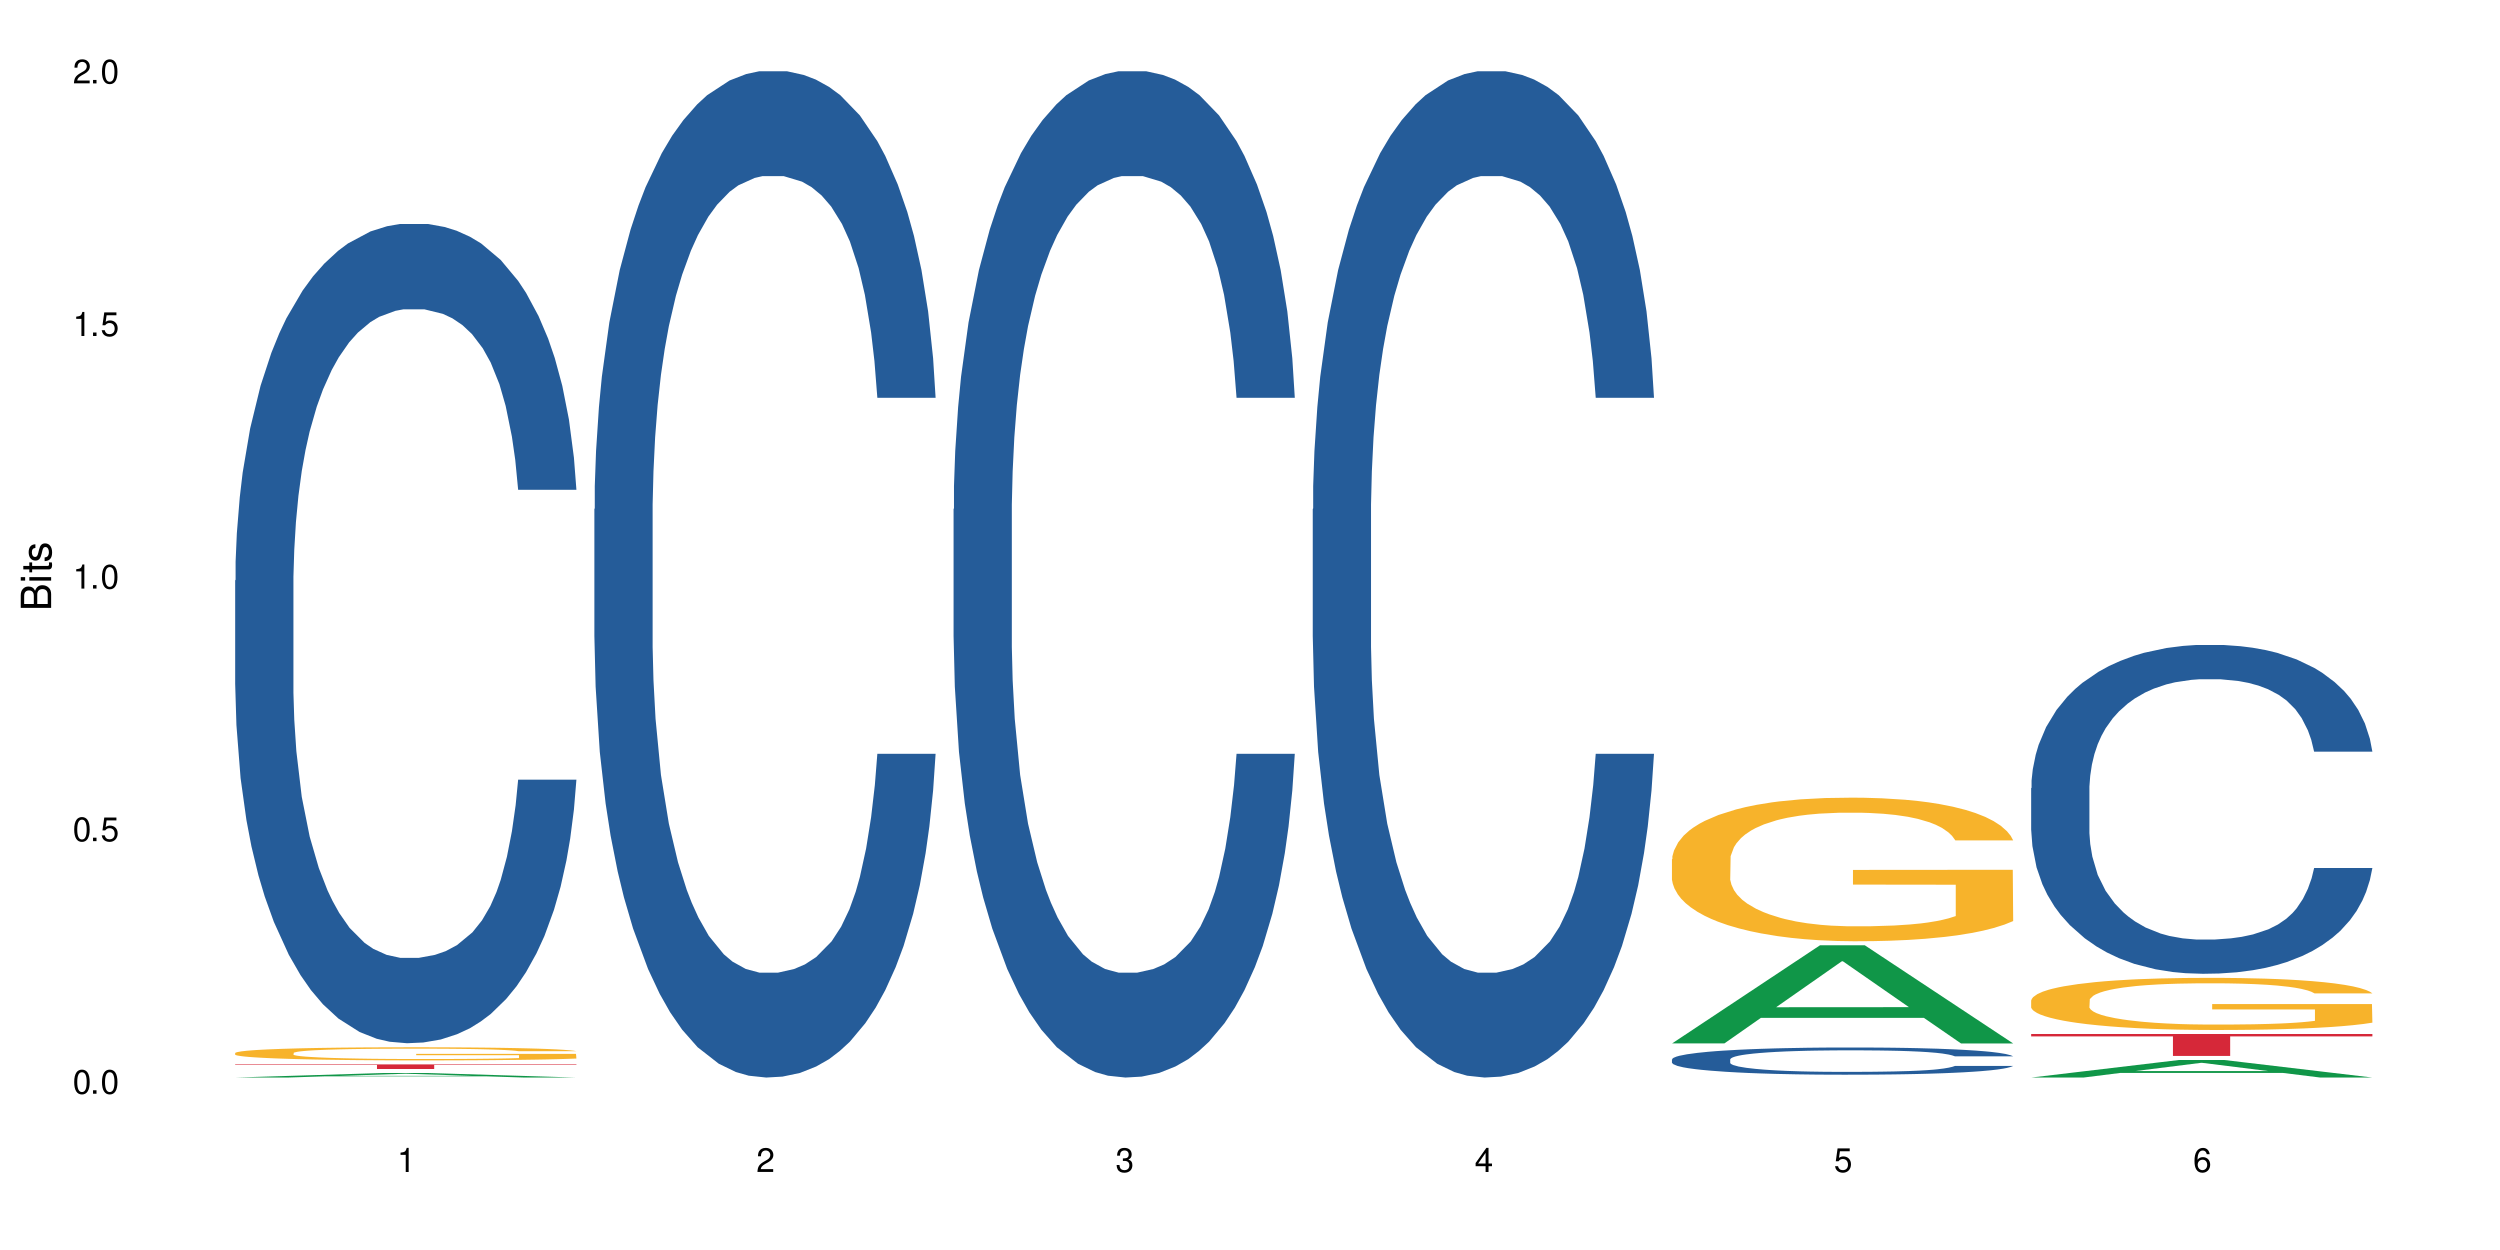 <?xml version="1.0" encoding="UTF-8"?>
<svg xmlns="http://www.w3.org/2000/svg" xmlns:xlink="http://www.w3.org/1999/xlink" width="720" height="360" viewBox="0 0 720 360">
<defs>
<g>
<g id="glyph-0-0">
</g>
<g id="glyph-0-1">
<path d="M 2.641 -6.938 C 2 -6.938 1.422 -6.656 1.078 -6.172 C 0.641 -5.562 0.406 -4.641 0.406 -3.359 C 0.406 -1.016 1.188 0.219 2.641 0.219 C 4.078 0.219 4.859 -1.016 4.859 -3.297 C 4.859 -4.641 4.656 -5.547 4.203 -6.172 C 3.844 -6.656 3.281 -6.938 2.641 -6.938 Z M 2.641 -6.188 C 3.547 -6.188 4 -5.25 4 -3.375 C 4 -1.406 3.562 -0.484 2.625 -0.484 C 1.734 -0.484 1.281 -1.438 1.281 -3.344 C 1.281 -5.25 1.734 -6.188 2.641 -6.188 Z M 2.641 -6.188 "/>
</g>
<g id="glyph-0-2">
<path d="M 1.828 -1 L 0.828 -1 L 0.828 0 L 1.828 0 Z M 1.828 -1 "/>
</g>
<g id="glyph-0-3">
<path d="M 4.562 -6.797 L 1.062 -6.797 L 0.547 -3.094 L 1.328 -3.094 C 1.719 -3.562 2.047 -3.734 2.578 -3.734 C 3.484 -3.734 4.062 -3.109 4.062 -2.094 C 4.062 -1.125 3.484 -0.531 2.578 -0.531 C 1.828 -0.531 1.375 -0.906 1.188 -1.672 L 0.328 -1.672 C 0.453 -1.109 0.547 -0.844 0.75 -0.594 C 1.125 -0.078 1.828 0.219 2.594 0.219 C 3.969 0.219 4.922 -0.781 4.922 -2.219 C 4.922 -3.562 4.031 -4.484 2.719 -4.484 C 2.25 -4.484 1.859 -4.359 1.469 -4.062 L 1.734 -5.969 L 4.562 -5.969 Z M 4.562 -6.797 "/>
</g>
<g id="glyph-0-4">
<path d="M 2.484 -4.938 L 2.484 0 L 3.328 0 L 3.328 -6.938 L 2.766 -6.938 C 2.469 -5.875 2.281 -5.734 0.984 -5.562 L 0.984 -4.938 Z M 2.484 -4.938 "/>
</g>
<g id="glyph-0-5">
<path d="M 4.859 -0.828 L 1.281 -0.828 C 1.359 -1.406 1.672 -1.781 2.5 -2.281 L 3.469 -2.828 C 4.406 -3.344 4.906 -4.062 4.906 -4.906 C 4.906 -5.484 4.672 -6.031 4.266 -6.406 C 3.859 -6.766 3.375 -6.938 2.719 -6.938 C 1.859 -6.938 1.219 -6.625 0.844 -6.031 C 0.609 -5.672 0.5 -5.234 0.484 -4.531 L 1.328 -4.531 C 1.359 -5.016 1.406 -5.281 1.531 -5.516 C 1.75 -5.938 2.188 -6.203 2.703 -6.203 C 3.469 -6.203 4.031 -5.641 4.031 -4.891 C 4.031 -4.344 3.719 -3.859 3.125 -3.516 L 2.234 -3 C 0.812 -2.172 0.406 -1.531 0.328 -0.016 L 4.859 -0.016 Z M 4.859 -0.828 "/>
</g>
<g id="glyph-0-6">
<path d="M 2.125 -3.188 L 2.578 -3.188 C 3.5 -3.188 3.984 -2.766 3.984 -1.922 C 3.984 -1.062 3.469 -0.531 2.594 -0.531 C 1.656 -0.531 1.203 -1 1.156 -2.016 L 0.312 -2.016 C 0.344 -1.453 0.438 -1.094 0.609 -0.781 C 0.953 -0.109 1.625 0.219 2.547 0.219 C 3.953 0.219 4.859 -0.625 4.859 -1.938 C 4.859 -2.828 4.516 -3.297 3.703 -3.594 C 4.344 -3.844 4.656 -4.328 4.656 -5.031 C 4.656 -6.219 3.875 -6.938 2.578 -6.938 C 1.203 -6.938 0.484 -6.172 0.453 -4.703 L 1.297 -4.703 C 1.312 -5.125 1.344 -5.359 1.453 -5.578 C 1.641 -5.969 2.062 -6.203 2.594 -6.203 C 3.344 -6.203 3.797 -5.75 3.797 -5 C 3.797 -4.516 3.609 -4.219 3.25 -4.047 C 3.016 -3.953 2.703 -3.922 2.125 -3.906 Z M 2.125 -3.188 "/>
</g>
<g id="glyph-0-7">
<path d="M 3.141 -1.672 L 3.141 0 L 3.984 0 L 3.984 -1.672 L 4.984 -1.672 L 4.984 -2.438 L 3.984 -2.438 L 3.984 -6.938 L 3.359 -6.938 L 0.266 -2.578 L 0.266 -1.672 Z M 3.141 -2.438 L 1 -2.438 L 3.141 -5.5 Z M 3.141 -2.438 "/>
</g>
<g id="glyph-0-8">
<path d="M 4.781 -5.125 C 4.609 -6.266 3.891 -6.938 2.844 -6.938 C 2.094 -6.938 1.422 -6.578 1.031 -5.953 C 0.594 -5.266 0.406 -4.422 0.406 -3.172 C 0.406 -2 0.578 -1.25 0.984 -0.641 C 1.359 -0.078 1.953 0.219 2.703 0.219 C 3.984 0.219 4.922 -0.75 4.922 -2.094 C 4.922 -3.375 4.062 -4.281 2.844 -4.281 C 2.172 -4.281 1.641 -4.031 1.281 -3.516 C 1.281 -5.234 1.828 -6.188 2.797 -6.188 C 3.391 -6.188 3.797 -5.797 3.938 -5.125 Z M 2.734 -3.531 C 3.547 -3.531 4.062 -2.953 4.062 -2.031 C 4.062 -1.156 3.484 -0.531 2.703 -0.531 C 1.922 -0.531 1.328 -1.188 1.328 -2.078 C 1.328 -2.938 1.906 -3.531 2.734 -3.531 Z M 2.734 -3.531 "/>
</g>
<g id="glyph-1-0">
</g>
<g id="glyph-1-1">
<path d="M 0 -0.953 L 0 -4.891 C 0 -5.719 -0.234 -6.344 -0.734 -6.797 C -1.188 -7.234 -1.812 -7.469 -2.5 -7.469 C -3.547 -7.469 -4.188 -7 -4.625 -5.875 C -4.984 -6.688 -5.625 -7.094 -6.531 -7.094 C -7.172 -7.094 -7.734 -6.859 -8.141 -6.391 C -8.562 -5.922 -8.75 -5.344 -8.75 -4.5 L -8.75 -0.953 Z M -4.984 -2.062 L -7.766 -2.062 L -7.766 -4.219 C -7.766 -4.844 -7.688 -5.203 -7.453 -5.5 C -7.219 -5.812 -6.859 -5.969 -6.375 -5.969 C -5.891 -5.969 -5.531 -5.812 -5.297 -5.5 C -5.062 -5.203 -4.984 -4.844 -4.984 -4.219 Z M -0.984 -2.062 L -4 -2.062 L -4 -4.781 C -4 -5.766 -3.438 -6.359 -2.484 -6.359 C -1.547 -6.359 -0.984 -5.766 -0.984 -4.781 Z M -0.984 -2.062 "/>
</g>
<g id="glyph-1-2">
<path d="M -6.281 -1.797 L -6.281 -0.797 L 0 -0.797 L 0 -1.797 Z M -8.75 -1.797 L -8.75 -0.797 L -7.484 -0.797 L -7.484 -1.797 Z M -8.75 -1.797 "/>
</g>
<g id="glyph-1-3">
<path d="M -6.281 -3.047 L -6.281 -2.016 L -8.016 -2.016 L -8.016 -1.016 L -6.281 -1.016 L -6.281 -0.172 L -5.469 -0.172 L -5.469 -1.016 L -0.719 -1.016 C -0.078 -1.016 0.281 -1.453 0.281 -2.234 C 0.281 -2.5 0.25 -2.719 0.188 -3.047 L -0.641 -3.047 C -0.609 -2.906 -0.594 -2.766 -0.594 -2.562 C -0.594 -2.141 -0.719 -2.016 -1.156 -2.016 L -5.469 -2.016 L -5.469 -3.047 Z M -6.281 -3.047 "/>
</g>
<g id="glyph-1-4">
<path d="M -4.531 -5.25 C -5.766 -5.25 -6.469 -4.422 -6.469 -2.969 C -6.469 -1.516 -5.719 -0.562 -4.547 -0.562 C -3.562 -0.562 -3.094 -1.062 -2.734 -2.562 L -2.516 -3.484 C -2.344 -4.188 -2.094 -4.469 -1.641 -4.469 C -1.047 -4.469 -0.641 -3.875 -0.641 -3 C -0.641 -2.453 -0.797 -2 -1.062 -1.75 C -1.25 -1.594 -1.422 -1.531 -1.875 -1.469 L -1.875 -0.406 C -0.422 -0.453 0.281 -1.266 0.281 -2.922 C 0.281 -4.5 -0.5 -5.516 -1.719 -5.516 C -2.656 -5.516 -3.172 -4.984 -3.469 -3.734 L -3.703 -2.766 C -3.891 -1.953 -4.156 -1.609 -4.594 -1.609 C -5.188 -1.609 -5.547 -2.125 -5.547 -2.938 C -5.547 -3.75 -5.203 -4.172 -4.531 -4.203 Z M -4.531 -5.25 "/>
</g>
</g>
</defs>
<rect x="-72" y="-36" width="864" height="432" fill="rgb(100%, 100%, 100%)" fill-opacity="1"/>
<path fill-rule="nonzero" fill="rgb(6.275%, 58.824%, 28.235%)" fill-opacity="1" d="M 67.73 310.332 L 67.836 310.328 L 110.359 309.027 L 123.273 309.027 L 166.008 310.332 L 150.992 310.332 L 140.281 309.992 L 93.352 309.992 L 82.852 310.332 L 67.73 310.332 L 97.863 309.852 L 135.977 309.848 L 116.973 309.238 L 116.766 309.238 L 116.555 309.242 L 97.758 309.848 L 97.863 309.852 Z M 67.73 310.332 "/>
<path fill-rule="nonzero" fill="rgb(14.51%, 36.078%, 60%)" fill-opacity="1" d="M 67.73 167.168 L 67.852 166.949 L 67.852 161.773 L 68.211 153.578 L 69.051 143.227 L 69.887 136.109 L 72.047 123.383 L 75.043 111.09 L 78.156 101.602 L 80.434 95.992 L 82.473 91.68 L 87.145 83.699 L 90.145 79.602 L 93.379 75.938 L 97.332 72.27 L 100.211 70.113 L 106.684 66.66 L 111.477 65.152 L 115.191 64.504 L 123.223 64.504 L 128.016 65.367 L 131.492 66.445 L 135.324 68.172 L 138.562 70.113 L 144.195 74.859 L 149.227 80.895 L 151.504 84.348 L 155.102 91.031 L 157.855 97.504 L 159.773 103.109 L 161.934 111.09 L 163.848 120.797 L 165.289 131.797 L 166.008 141.07 L 149.227 141.07 L 148.391 132.441 L 147.43 125.758 L 145.633 116.914 L 143.836 110.66 L 141.316 104.406 L 139.039 100.309 L 135.926 96.211 L 133.168 93.621 L 130.293 91.68 L 127.535 90.387 L 122.262 89.094 L 116.148 89.094 L 113.871 89.523 L 109.199 91.25 L 106.684 92.758 L 103.086 95.777 L 100.57 98.582 L 97.574 102.895 L 95.535 106.562 L 93.02 112.168 L 91.223 117.129 L 89.184 124.246 L 87.984 129.641 L 86.906 135.676 L 85.949 142.793 L 85.23 150.344 L 84.75 158.324 L 84.508 166.086 L 84.508 199.516 L 84.75 207.281 L 85.348 216.34 L 86.906 229.496 L 89.184 240.926 L 91.82 249.984 L 94.336 256.457 L 95.777 259.477 L 97.691 262.926 L 100.688 267.238 L 105.004 271.551 L 107.52 273.277 L 111.355 275.004 L 115.312 275.867 L 120.586 275.867 L 125.258 275.004 L 128.375 273.926 L 131.609 272.199 L 136.043 268.531 L 138.801 265.082 L 141.199 260.984 L 142.996 256.887 L 144.195 253.438 L 145.992 246.75 L 147.43 239.418 L 148.508 231.867 L 149.227 224.535 L 166.008 224.535 L 165.289 233.164 L 164.207 241.574 L 163.129 247.828 L 161.453 255.375 L 159.535 262.062 L 156.777 269.613 L 154.5 274.57 L 151.504 279.965 L 148.75 284.062 L 145.754 287.727 L 141.316 292.043 L 138.441 294.199 L 135.324 296.141 L 131.609 297.863 L 126.938 299.375 L 121.902 300.238 L 117.227 300.453 L 112.195 300.02 L 108.48 299.16 L 103.566 297.219 L 97.453 293.336 L 93.02 289.238 L 89.543 285.141 L 86.547 280.828 L 83.191 275.004 L 78.875 265.512 L 76.238 258.18 L 74.441 252.141 L 72.406 243.73 L 70.969 236.184 L 69.289 224.105 L 68.09 208.793 L 67.73 196.93 Z M 67.73 167.168 "/>
<path fill-rule="nonzero" fill="rgb(96.863%, 70.196%, 16.863%)" fill-opacity="1" d="M 67.73 303.234 L 67.852 303.23 L 67.852 303.16 L 68.332 303.008 L 69.527 302.793 L 71.086 302.617 L 72.766 302.48 L 73.844 302.406 L 75.641 302.305 L 77.199 302.227 L 81.152 302.07 L 86.188 301.926 L 88.945 301.863 L 92.059 301.805 L 96.496 301.742 L 98.531 301.715 L 104.766 301.66 L 111.836 301.629 L 119.625 301.617 L 123.223 301.621 L 128.133 301.633 L 134.848 301.672 L 138.68 301.707 L 141.676 301.742 L 144.793 301.785 L 148.629 301.855 L 152.223 301.938 L 155.102 302.02 L 157.977 302.125 L 160.375 302.234 L 162.41 302.355 L 164.207 302.5 L 165.289 302.621 L 166.008 302.742 L 149.348 302.742 L 148.391 302.621 L 147.309 302.527 L 145.512 302.414 L 143.715 302.332 L 141.918 302.266 L 138.562 302.176 L 135.684 302.121 L 132.09 302.07 L 128.613 302.039 L 124.66 302.02 L 122.262 302.012 L 115.91 302.012 L 110.156 302.039 L 106.801 302.066 L 104.406 302.094 L 101.047 302.145 L 99.012 302.188 L 97.812 302.215 L 94.219 302.32 L 91.82 302.418 L 90.504 302.48 L 88.824 302.586 L 87.625 302.68 L 86.309 302.816 L 85.59 302.922 L 84.629 303.156 L 84.508 303.773 L 84.871 303.906 L 85.59 304.047 L 86.547 304.172 L 87.984 304.305 L 89.422 304.402 L 91.941 304.539 L 94.098 304.629 L 95.777 304.688 L 99.012 304.777 L 100.328 304.809 L 103.445 304.871 L 106.684 304.922 L 110.637 304.961 L 113.633 304.98 L 118.426 305 L 124.539 305 L 131.73 304.98 L 136.285 304.953 L 139.398 304.922 L 141.438 304.898 L 143.953 304.863 L 145.754 304.828 L 147.43 304.789 L 149.469 304.73 L 149.469 303.906 L 119.863 303.902 L 119.863 303.516 L 165.887 303.512 L 166.008 304.863 L 163.488 304.953 L 160.375 305.043 L 157.379 305.113 L 154.262 305.172 L 149.828 305.238 L 146.23 305.277 L 140.719 305.328 L 135.684 305.359 L 130.41 305.379 L 125.738 305.391 L 120.223 305.395 L 115.312 305.387 L 110.039 305.363 L 105.844 305.336 L 102.008 305.305 L 98.172 305.258 L 93.379 305.188 L 90.262 305.129 L 87.027 305.055 L 83.789 304.969 L 80.914 304.875 L 78.996 304.805 L 77.078 304.719 L 75.043 304.617 L 73.125 304.5 L 71.688 304.395 L 70.367 304.273 L 69.41 304.156 L 68.449 304.004 L 67.969 303.879 L 67.73 303.773 Z M 67.73 303.234 "/>
<path fill-rule="nonzero" fill="rgb(83.922%, 15.686%, 22.353%)" fill-opacity="1" d="M 67.73 306.555 L 166.008 306.555 L 166.008 306.695 L 125.047 306.699 L 125.047 307.863 L 108.57 307.863 L 108.57 306.699 L 108.332 306.695 L 67.73 306.695 Z M 67.73 306.555 "/>
<path fill-rule="nonzero" fill="rgb(14.51%, 36.078%, 60%)" fill-opacity="1" d="M 171.18 146.621 L 171.297 146.355 L 171.297 140 L 171.66 129.934 L 172.496 117.215 L 173.336 108.477 L 175.492 92.844 L 178.488 77.746 L 181.605 66.09 L 183.883 59.203 L 185.922 53.902 L 190.594 44.102 L 193.59 39.07 L 196.828 34.566 L 200.781 30.062 L 203.656 27.414 L 210.129 23.176 L 214.922 21.32 L 218.641 20.527 L 226.668 20.527 L 231.461 21.586 L 234.938 22.91 L 238.773 25.031 L 242.008 27.414 L 247.641 33.242 L 252.676 40.66 L 254.953 44.898 L 258.547 53.109 L 261.305 61.055 L 263.223 67.945 L 265.379 77.746 L 267.297 89.668 L 268.734 103.176 L 269.453 114.566 L 252.676 114.566 L 251.836 103.973 L 250.879 95.758 L 249.082 84.898 L 247.281 77.215 L 244.766 69.535 L 242.488 64.5 L 239.371 59.469 L 236.617 56.289 L 233.738 53.902 L 230.984 52.316 L 225.711 50.727 L 219.598 50.727 L 217.32 51.254 L 212.645 53.375 L 210.129 55.23 L 206.535 58.938 L 204.016 62.383 L 201.02 67.68 L 198.984 72.184 L 196.469 79.07 L 194.668 85.164 L 192.633 93.906 L 191.434 100.527 L 190.355 107.945 L 189.395 116.688 L 188.676 125.957 L 188.199 135.762 L 187.957 145.297 L 187.957 186.355 L 188.199 195.895 L 188.797 207.02 L 190.355 223.18 L 192.633 237.219 L 195.27 248.344 L 197.785 256.293 L 199.223 260 L 201.141 264.238 L 204.137 269.535 L 208.453 274.836 L 210.969 276.953 L 214.805 279.074 L 218.758 280.133 L 224.031 280.133 L 228.707 279.074 L 231.82 277.75 L 235.059 275.629 L 239.492 271.125 L 242.25 266.887 L 244.645 261.855 L 246.445 256.82 L 247.641 252.582 L 249.441 244.371 L 250.879 235.363 L 251.957 226.094 L 252.676 217.086 L 269.453 217.086 L 268.734 227.684 L 267.656 238.012 L 266.578 245.695 L 264.898 254.969 L 262.984 263.18 L 260.227 272.449 L 257.949 278.543 L 254.953 285.168 L 252.195 290.199 L 249.199 294.703 L 244.766 300 L 241.891 302.648 L 238.773 305.035 L 235.059 307.152 L 230.383 309.008 L 225.352 310.066 L 220.676 310.332 L 215.645 309.801 L 211.926 308.742 L 207.012 306.359 L 200.902 301.59 L 196.469 296.559 L 192.992 291.523 L 189.996 286.227 L 186.641 279.074 L 182.324 267.418 L 179.688 258.41 L 177.891 250.992 L 175.852 240.664 L 174.414 231.391 L 172.738 216.555 L 171.539 197.746 L 171.18 183.18 Z M 171.18 146.621 "/>
<path fill-rule="nonzero" fill="rgb(14.51%, 36.078%, 60%)" fill-opacity="1" d="M 274.629 146.621 L 274.746 146.355 L 274.746 140 L 275.105 129.934 L 275.945 117.215 L 276.785 108.477 L 278.941 92.844 L 281.938 77.746 L 285.055 66.09 L 287.332 59.203 L 289.367 53.902 L 294.043 44.102 L 297.039 39.07 L 300.273 34.566 L 304.23 30.062 L 307.105 27.414 L 313.578 23.176 L 318.371 21.32 L 322.086 20.527 L 330.117 20.527 L 334.91 21.586 L 338.387 22.91 L 342.223 25.031 L 345.457 27.414 L 351.09 33.242 L 356.125 40.66 L 358.402 44.898 L 361.996 53.109 L 364.754 61.055 L 366.672 67.945 L 368.828 77.746 L 370.746 89.668 L 372.184 103.176 L 372.902 114.566 L 356.125 114.566 L 355.285 103.973 L 354.324 95.758 L 352.527 84.898 L 350.73 77.215 L 348.215 69.535 L 345.938 64.5 L 342.82 59.469 L 340.062 56.289 L 337.188 53.902 L 334.43 52.316 L 329.156 50.727 L 323.047 50.727 L 320.77 51.254 L 316.094 53.375 L 313.578 55.23 L 309.98 58.938 L 307.465 62.383 L 304.469 67.68 L 302.434 72.184 L 299.914 79.07 L 298.117 85.164 L 296.078 93.906 L 294.883 100.527 L 293.801 107.945 L 292.844 116.688 L 292.125 125.957 L 291.645 135.762 L 291.406 145.297 L 291.406 186.355 L 291.645 195.895 L 292.246 207.02 L 293.801 223.18 L 296.078 237.219 L 298.715 248.344 L 301.234 256.293 L 302.672 260 L 304.59 264.238 L 307.586 269.535 L 311.898 274.836 L 314.418 276.953 L 318.25 279.074 L 322.207 280.133 L 327.48 280.133 L 332.152 279.074 L 335.27 277.75 L 338.508 275.629 L 342.941 271.125 L 345.695 266.887 L 348.094 261.855 L 349.891 256.82 L 351.09 252.582 L 352.887 244.371 L 354.324 235.363 L 355.406 226.094 L 356.125 217.086 L 372.902 217.086 L 372.184 227.684 L 371.105 238.012 L 370.027 245.695 L 368.348 254.969 L 366.43 263.18 L 363.676 272.449 L 361.398 278.543 L 358.402 285.168 L 355.645 290.199 L 352.648 294.703 L 348.215 300 L 345.336 302.648 L 342.223 305.035 L 338.508 307.152 L 333.832 309.008 L 328.797 310.066 L 324.125 310.332 L 319.09 309.801 L 315.375 308.742 L 310.461 306.359 L 304.348 301.59 L 299.914 296.559 L 296.438 291.523 L 293.441 286.227 L 290.086 279.074 L 285.773 267.418 L 283.137 258.41 L 281.34 250.992 L 279.301 240.664 L 277.863 231.391 L 276.184 216.555 L 274.988 197.746 L 274.629 183.18 Z M 274.629 146.621 "/>
<path fill-rule="nonzero" fill="rgb(14.51%, 36.078%, 60%)" fill-opacity="1" d="M 378.074 146.621 L 378.195 146.355 L 378.195 140 L 378.555 129.934 L 379.395 117.215 L 380.23 108.477 L 382.391 92.844 L 385.387 77.746 L 388.5 66.09 L 390.777 59.203 L 392.816 53.902 L 397.492 44.102 L 400.488 39.07 L 403.723 34.566 L 407.676 30.062 L 410.555 27.414 L 417.027 23.176 L 421.82 21.32 L 425.535 20.527 L 433.566 20.527 L 438.359 21.586 L 441.836 22.91 L 445.668 25.031 L 448.906 27.414 L 454.539 33.242 L 459.57 40.66 L 461.848 44.898 L 465.445 53.109 L 468.199 61.055 L 470.117 67.945 L 472.277 77.746 L 474.191 89.668 L 475.633 103.176 L 476.352 114.566 L 459.57 114.566 L 458.734 103.973 L 457.773 95.758 L 455.977 84.898 L 454.18 77.215 L 451.66 69.535 L 449.383 64.5 L 446.27 59.469 L 443.512 56.289 L 440.637 53.902 L 437.879 52.316 L 432.605 50.727 L 426.492 50.727 L 424.215 51.254 L 419.543 53.375 L 417.027 55.23 L 413.43 58.938 L 410.914 62.383 L 407.918 67.68 L 405.879 72.184 L 403.363 79.07 L 401.566 85.164 L 399.527 93.906 L 398.328 100.527 L 397.25 107.945 L 396.293 116.688 L 395.574 125.957 L 395.094 135.762 L 394.855 145.297 L 394.855 186.355 L 395.094 195.895 L 395.691 207.02 L 397.25 223.18 L 399.527 237.219 L 402.164 248.344 L 404.68 256.293 L 406.121 260 L 408.035 264.238 L 411.035 269.535 L 415.348 274.836 L 417.863 276.953 L 421.699 279.074 L 425.656 280.133 L 430.93 280.133 L 435.602 279.074 L 438.719 277.75 L 441.953 275.629 L 446.387 271.125 L 449.145 266.887 L 451.543 261.855 L 453.34 256.82 L 454.539 252.582 L 456.336 244.371 L 457.773 235.363 L 458.852 226.094 L 459.57 217.086 L 476.352 217.086 L 475.633 227.684 L 474.555 238.012 L 473.473 245.695 L 471.797 254.969 L 469.879 263.18 L 467.121 272.449 L 464.844 278.543 L 461.848 285.168 L 459.094 290.199 L 456.098 294.703 L 451.66 300 L 448.785 302.648 L 445.668 305.035 L 441.953 307.152 L 437.281 309.008 L 432.246 310.066 L 427.574 310.332 L 422.539 309.801 L 418.824 308.742 L 413.91 306.359 L 407.797 301.59 L 403.363 296.559 L 399.887 291.523 L 396.891 286.227 L 393.535 279.074 L 389.223 267.418 L 386.586 258.41 L 384.785 250.992 L 382.75 240.664 L 381.312 231.391 L 379.633 216.555 L 378.434 197.746 L 378.074 183.18 Z M 378.074 146.621 "/>
<path fill-rule="nonzero" fill="rgb(6.275%, 58.824%, 28.235%)" fill-opacity="1" d="M 481.523 300.492 L 481.629 300.465 L 524.152 272.246 L 537.066 272.246 L 579.797 300.52 L 564.785 300.52 L 554.074 293.141 L 507.141 293.141 L 496.641 300.492 L 481.523 300.492 L 511.656 290.086 L 549.77 290.059 L 530.766 276.863 L 530.555 276.836 L 530.348 276.918 L 511.551 290.059 L 511.656 290.086 Z M 481.523 300.492 "/>
<path fill-rule="nonzero" fill="rgb(14.51%, 36.078%, 60%)" fill-opacity="1" d="M 481.523 305.09 L 481.645 305.082 L 481.645 304.91 L 482.004 304.641 L 482.84 304.297 L 483.68 304.059 L 485.836 303.637 L 488.832 303.23 L 491.949 302.914 L 494.227 302.727 L 496.266 302.586 L 500.938 302.32 L 503.934 302.184 L 507.172 302.062 L 511.125 301.941 L 514 301.871 L 520.473 301.754 L 525.27 301.703 L 528.984 301.684 L 537.012 301.684 L 541.809 301.711 L 545.281 301.746 L 549.117 301.805 L 552.352 301.871 L 557.984 302.027 L 563.02 302.227 L 565.297 302.344 L 568.891 302.562 L 571.648 302.777 L 573.566 302.965 L 575.723 303.23 L 577.641 303.551 L 579.078 303.918 L 579.797 304.223 L 563.02 304.223 L 562.18 303.938 L 561.223 303.715 L 559.426 303.422 L 557.625 303.215 L 555.109 303.008 L 552.832 302.871 L 549.715 302.734 L 546.961 302.648 L 544.082 302.586 L 541.328 302.543 L 536.055 302.5 L 529.941 302.5 L 527.664 302.516 L 522.992 302.57 L 520.473 302.621 L 516.879 302.723 L 514.363 302.812 L 511.367 302.957 L 509.328 303.078 L 506.812 303.266 L 505.012 303.43 L 502.977 303.668 L 501.777 303.844 L 500.699 304.047 L 499.738 304.281 L 499.02 304.531 L 498.543 304.797 L 498.301 305.055 L 498.301 306.164 L 498.543 306.422 L 499.141 306.723 L 500.699 307.16 L 502.977 307.539 L 505.613 307.84 L 508.129 308.055 L 509.566 308.156 L 511.484 308.27 L 514.48 308.414 L 518.797 308.555 L 521.312 308.613 L 525.148 308.672 L 529.102 308.699 L 534.375 308.699 L 539.051 308.672 L 542.168 308.633 L 545.402 308.578 L 549.836 308.457 L 552.594 308.34 L 554.988 308.203 L 556.789 308.07 L 557.984 307.953 L 559.785 307.73 L 561.223 307.488 L 562.301 307.238 L 563.02 306.996 L 579.797 306.996 L 579.078 307.281 L 578 307.559 L 576.922 307.77 L 575.246 308.02 L 573.328 308.242 L 570.57 308.492 L 568.293 308.656 L 565.297 308.836 L 562.539 308.969 L 559.543 309.094 L 555.109 309.234 L 552.234 309.309 L 549.117 309.371 L 545.402 309.43 L 540.727 309.48 L 535.695 309.508 L 531.02 309.516 L 525.988 309.5 L 522.27 309.473 L 517.359 309.406 L 511.246 309.277 L 506.812 309.141 L 503.336 309.008 L 500.34 308.863 L 496.984 308.672 L 492.668 308.355 L 490.031 308.113 L 488.234 307.91 L 486.195 307.633 L 484.758 307.383 L 483.082 306.98 L 481.883 306.473 L 481.523 306.078 Z M 481.523 305.09 "/>
<path fill-rule="nonzero" fill="rgb(96.863%, 70.196%, 16.863%)" fill-opacity="1" d="M 481.523 247.438 L 481.645 247.398 L 481.645 246.645 L 482.121 244.941 L 483.32 242.602 L 484.879 240.676 L 486.555 239.164 L 487.637 238.371 L 489.434 237.238 L 490.992 236.406 L 494.945 234.707 L 499.98 233.121 L 502.734 232.441 L 505.852 231.801 L 510.285 231.082 L 512.324 230.816 L 518.555 230.211 L 525.629 229.836 L 533.418 229.723 L 537.012 229.758 L 541.926 229.91 L 548.637 230.324 L 552.473 230.703 L 555.469 231.082 L 558.586 231.574 L 562.422 232.328 L 566.016 233.234 L 568.891 234.141 L 571.77 235.273 L 574.164 236.484 L 576.203 237.805 L 578 239.391 L 579.078 240.715 L 579.797 242.035 L 563.141 242.035 L 562.18 240.715 L 561.102 239.691 L 559.305 238.445 L 557.508 237.539 L 555.711 236.824 L 552.352 235.84 L 549.477 235.234 L 545.883 234.707 L 542.406 234.367 L 538.449 234.141 L 536.055 234.066 L 529.703 234.066 L 523.949 234.328 L 520.594 234.633 L 518.195 234.934 L 514.84 235.5 L 512.805 235.953 L 511.605 236.258 L 508.008 237.426 L 505.613 238.484 L 504.293 239.203 L 502.617 240.336 L 501.418 241.355 L 500.098 242.867 L 499.379 244 L 498.422 246.566 L 498.301 253.367 L 498.66 254.801 L 499.379 256.352 L 500.34 257.711 L 501.777 259.145 L 503.215 260.242 L 505.73 261.715 L 507.891 262.695 L 509.566 263.336 L 512.805 264.355 L 514.121 264.699 L 517.238 265.379 L 520.473 265.906 L 524.43 266.359 L 527.426 266.586 L 532.219 266.773 L 538.332 266.773 L 545.523 266.547 L 550.078 266.246 L 553.191 265.945 L 555.23 265.68 L 557.746 265.266 L 559.543 264.887 L 561.223 264.473 L 563.258 263.828 L 563.258 254.801 L 533.656 254.762 L 533.656 250.535 L 579.68 250.496 L 579.797 265.266 L 577.281 266.285 L 574.164 267.266 L 571.168 268.02 L 568.055 268.664 L 563.617 269.383 L 560.023 269.836 L 554.512 270.363 L 549.477 270.703 L 544.203 270.93 L 539.531 271.043 L 534.016 271.082 L 529.102 271.004 L 523.828 270.777 L 519.637 270.477 L 515.801 270.098 L 511.965 269.609 L 507.172 268.812 L 504.055 268.172 L 500.82 267.379 L 497.582 266.434 L 494.707 265.414 L 492.789 264.621 L 490.871 263.715 L 488.832 262.582 L 486.918 261.297 L 485.477 260.129 L 484.16 258.805 L 483.199 257.559 L 482.242 255.859 L 481.762 254.5 L 481.523 253.328 Z M 481.523 247.438 "/>
<path fill-rule="nonzero" fill="rgb(6.275%, 58.824%, 28.235%)" fill-opacity="1" d="M 584.973 310.328 L 585.074 310.324 L 627.598 305.273 L 640.512 305.273 L 683.246 310.332 L 668.23 310.332 L 657.523 309.012 L 610.59 309.012 L 600.09 310.328 L 584.973 310.328 L 615.105 308.465 L 653.219 308.461 L 634.215 306.098 L 634.004 306.094 L 633.793 306.109 L 615 308.461 L 615.105 308.465 Z M 584.973 310.328 "/>
<path fill-rule="nonzero" fill="rgb(14.51%, 36.078%, 60%)" fill-opacity="1" d="M 584.973 226.965 L 585.09 226.875 L 585.09 224.801 L 585.449 221.512 L 586.289 217.355 L 587.129 214.5 L 589.285 209.391 L 592.281 204.457 L 595.398 200.648 L 597.676 198.398 L 599.711 196.668 L 604.387 193.465 L 607.383 191.82 L 610.617 190.352 L 614.574 188.879 L 617.449 188.012 L 623.922 186.629 L 628.715 186.023 L 632.43 185.762 L 640.461 185.762 L 645.254 186.109 L 648.73 186.543 L 652.566 187.234 L 655.801 188.012 L 661.434 189.918 L 666.469 192.34 L 668.746 193.727 L 672.34 196.41 L 675.098 199.004 L 677.016 201.254 L 679.172 204.457 L 681.09 208.352 L 682.527 212.77 L 683.246 216.488 L 666.469 216.488 L 665.629 213.027 L 664.672 210.344 L 662.871 206.797 L 661.074 204.285 L 658.559 201.773 L 656.281 200.129 L 653.164 198.484 L 650.406 197.445 L 647.531 196.668 L 644.773 196.148 L 639.504 195.629 L 633.391 195.629 L 631.113 195.801 L 626.438 196.496 L 623.922 197.102 L 620.328 198.312 L 617.809 199.438 L 614.812 201.168 L 612.777 202.641 L 610.258 204.891 L 608.461 206.883 L 606.426 209.738 L 605.227 211.902 L 604.148 214.324 L 603.188 217.184 L 602.469 220.211 L 601.988 223.414 L 601.75 226.531 L 601.75 239.945 L 601.988 243.062 L 602.59 246.699 L 604.148 251.977 L 606.426 256.566 L 609.059 260.199 L 611.578 262.797 L 613.016 264.008 L 614.934 265.395 L 617.93 267.125 L 622.242 268.855 L 624.762 269.551 L 628.598 270.242 L 632.551 270.586 L 637.824 270.586 L 642.5 270.242 L 645.613 269.809 L 648.852 269.117 L 653.285 267.645 L 656.043 266.258 L 658.438 264.613 L 660.234 262.969 L 661.434 261.586 L 663.23 258.902 L 664.672 255.961 L 665.75 252.93 L 666.469 249.988 L 683.246 249.988 L 682.527 253.449 L 681.449 256.824 L 680.371 259.336 L 678.691 262.363 L 676.773 265.047 L 674.02 268.078 L 671.742 270.066 L 668.746 272.23 L 665.988 273.875 L 662.992 275.348 L 658.559 277.078 L 655.68 277.945 L 652.566 278.723 L 648.852 279.418 L 644.176 280.023 L 639.141 280.367 L 634.469 280.453 L 629.434 280.281 L 625.719 279.938 L 620.805 279.156 L 614.695 277.598 L 610.258 275.953 L 606.785 274.309 L 603.789 272.578 L 600.43 270.242 L 596.117 266.434 L 593.48 263.488 L 591.684 261.066 L 589.645 257.691 L 588.207 254.66 L 586.527 249.812 L 585.332 243.668 L 584.973 238.906 Z M 584.973 226.965 "/>
<path fill-rule="nonzero" fill="rgb(96.863%, 70.196%, 16.863%)" fill-opacity="1" d="M 584.973 288.051 L 585.09 288.039 L 585.09 287.766 L 585.57 287.148 L 586.77 286.297 L 588.328 285.598 L 590.004 285.047 L 591.082 284.762 L 592.883 284.348 L 594.438 284.047 L 598.395 283.43 L 603.426 282.852 L 606.184 282.605 L 609.301 282.375 L 613.734 282.113 L 615.773 282.016 L 622.004 281.797 L 629.074 281.66 L 636.867 281.617 L 640.461 281.633 L 645.375 281.688 L 652.086 281.84 L 655.922 281.977 L 658.918 282.113 L 662.035 282.289 L 665.867 282.566 L 669.465 282.895 L 672.34 283.223 L 675.215 283.637 L 677.613 284.074 L 679.652 284.555 L 681.449 285.129 L 682.527 285.609 L 683.246 286.09 L 666.586 286.09 L 665.629 285.609 L 664.551 285.238 L 662.754 284.789 L 660.953 284.457 L 659.156 284.199 L 655.801 283.84 L 652.926 283.621 L 649.328 283.43 L 645.855 283.305 L 641.898 283.223 L 639.504 283.195 L 633.148 283.195 L 627.398 283.293 L 624.043 283.402 L 621.645 283.512 L 618.289 283.719 L 616.25 283.883 L 615.055 283.992 L 611.457 284.418 L 609.059 284.801 L 607.742 285.062 L 606.062 285.473 L 604.867 285.844 L 603.547 286.391 L 602.828 286.805 L 601.871 287.738 L 601.75 290.207 L 602.109 290.727 L 602.828 291.289 L 603.789 291.781 L 605.227 292.305 L 606.664 292.703 L 609.18 293.238 L 611.336 293.594 L 613.016 293.828 L 616.25 294.195 L 617.57 294.32 L 620.688 294.566 L 623.922 294.758 L 627.875 294.926 L 630.871 295.008 L 635.668 295.074 L 641.777 295.074 L 648.969 294.992 L 653.523 294.883 L 656.641 294.773 L 658.676 294.676 L 661.195 294.527 L 662.992 294.391 L 664.672 294.238 L 666.707 294.004 L 666.707 290.727 L 637.105 290.715 L 637.105 289.176 L 683.125 289.164 L 683.246 294.527 L 680.73 294.898 L 677.613 295.254 L 674.617 295.527 L 671.5 295.762 L 667.066 296.02 L 663.473 296.188 L 657.957 296.379 L 652.926 296.5 L 647.652 296.582 L 642.977 296.625 L 637.465 296.637 L 632.551 296.609 L 627.277 296.527 L 623.082 296.418 L 619.246 296.281 L 615.414 296.105 L 610.617 295.816 L 607.504 295.582 L 604.266 295.293 L 601.031 294.953 L 598.156 294.582 L 596.238 294.293 L 594.32 293.965 L 592.281 293.551 L 590.363 293.086 L 588.926 292.66 L 587.609 292.18 L 586.648 291.727 L 585.691 291.109 L 585.211 290.617 L 584.973 290.191 Z M 584.973 288.051 "/>
<path fill-rule="nonzero" fill="rgb(83.922%, 15.686%, 22.353%)" fill-opacity="1" d="M 584.973 297.801 L 683.246 297.801 L 683.246 298.477 L 642.289 298.484 L 642.289 304.109 L 625.809 304.109 L 625.809 298.488 L 625.57 298.477 L 584.973 298.477 Z M 584.973 297.801 "/>
<g fill="rgb(0%, 0%, 0%)" fill-opacity="1">
<use xlink:href="#glyph-0-1" x="20.965" y="314.993"/>
<use xlink:href="#glyph-0-2" x="25.965" y="314.993"/>
<use xlink:href="#glyph-0-1" x="28.965" y="314.993"/>
</g>
<g fill="rgb(0%, 0%, 0%)" fill-opacity="1">
<use xlink:href="#glyph-0-1" x="20.965" y="242.251"/>
<use xlink:href="#glyph-0-2" x="25.965" y="242.251"/>
<use xlink:href="#glyph-0-3" x="28.965" y="242.251"/>
</g>
<g fill="rgb(0%, 0%, 0%)" fill-opacity="1">
<use xlink:href="#glyph-0-4" x="20.965" y="169.509"/>
<use xlink:href="#glyph-0-2" x="25.965" y="169.509"/>
<use xlink:href="#glyph-0-1" x="28.965" y="169.509"/>
</g>
<g fill="rgb(0%, 0%, 0%)" fill-opacity="1">
<use xlink:href="#glyph-0-4" x="20.965" y="96.767"/>
<use xlink:href="#glyph-0-2" x="25.965" y="96.767"/>
<use xlink:href="#glyph-0-3" x="28.965" y="96.767"/>
</g>
<g fill="rgb(0%, 0%, 0%)" fill-opacity="1">
<use xlink:href="#glyph-0-5" x="20.965" y="24.024"/>
<use xlink:href="#glyph-0-2" x="25.965" y="24.024"/>
<use xlink:href="#glyph-0-1" x="28.965" y="24.024"/>
</g>
<g fill="rgb(0%, 0%, 0%)" fill-opacity="1">
<use xlink:href="#glyph-0-4" x="114.367" y="337.532"/>
</g>
<g fill="rgb(0%, 0%, 0%)" fill-opacity="1">
<use xlink:href="#glyph-0-5" x="217.816" y="337.532"/>
</g>
<g fill="rgb(0%, 0%, 0%)" fill-opacity="1">
<use xlink:href="#glyph-0-6" x="321.266" y="337.532"/>
</g>
<g fill="rgb(0%, 0%, 0%)" fill-opacity="1">
<use xlink:href="#glyph-0-7" x="424.711" y="337.532"/>
</g>
<g fill="rgb(0%, 0%, 0%)" fill-opacity="1">
<use xlink:href="#glyph-0-3" x="528.16" y="337.532"/>
</g>
<g fill="rgb(0%, 0%, 0%)" fill-opacity="1">
<use xlink:href="#glyph-0-8" x="631.609" y="337.532"/>
</g>
<g fill="rgb(0%, 0%, 0%)" fill-opacity="1">
<use xlink:href="#glyph-1-1" x="14.725" y="176.012"/>
<use xlink:href="#glyph-1-2" x="14.725" y="168.012"/>
<use xlink:href="#glyph-1-3" x="14.725" y="165.012"/>
<use xlink:href="#glyph-1-4" x="14.725" y="162.012"/>
</g>
</svg>
